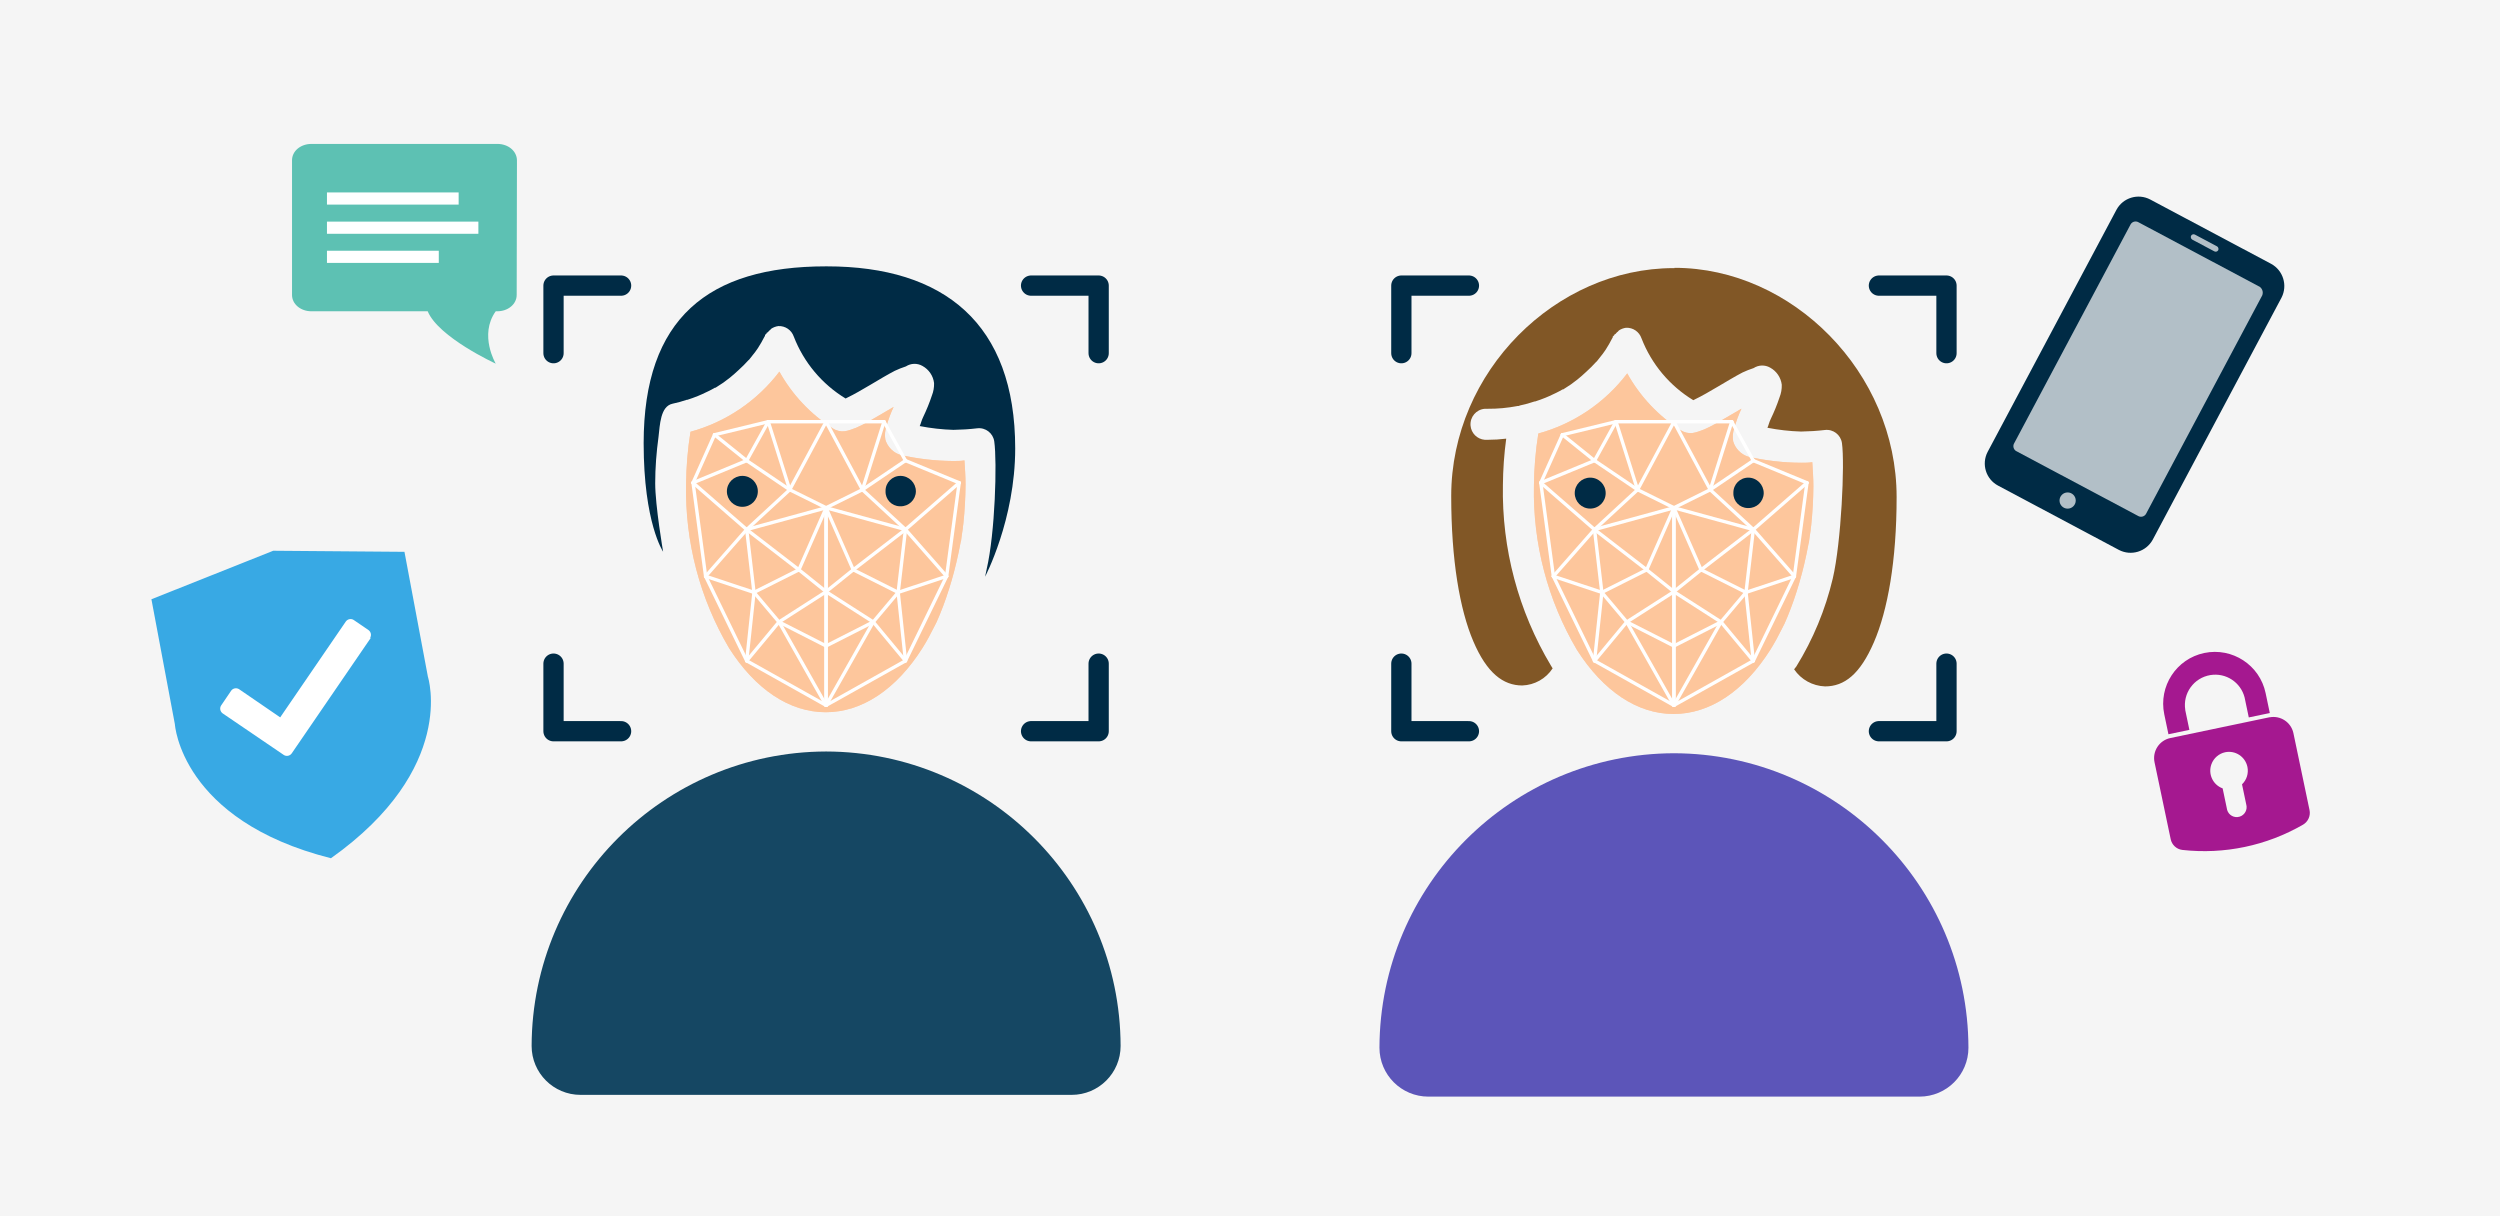 <?xml version="1.0" encoding="UTF-8"?>
<svg xmlns="http://www.w3.org/2000/svg" xmlns:xlink="http://www.w3.org/1999/xlink" viewBox="0 0 370 180">
  <defs>
    <style>
      .cls-1 {
        fill: #002b45;
      }

      .cls-2 {
        fill: #f5f5f5;
      }

      .cls-3 {
        fill: #fdc69c;
      }

      .cls-4 {
        fill: #fff;
      }

      .cls-5 {
        fill: #fdd3b4;
      }

      .cls-6 {
        fill: #815726;
      }

      .cls-7 {
        fill: #b2bfc7;
      }

      .cls-8 {
        fill: #154763;
      }

      .cls-9 {
        fill: #a51890;
      }

      .cls-10 {
        fill: #5c55b9;
      }

      .cls-11 {
        fill: #38a9e4;
      }

      .cls-12 {
        fill: #5dc1b3;
      }

      .cls-13 {
        stroke: #fff;
        stroke-width: .5px;
      }

      .cls-13, .cls-14 {
        fill: none;
        stroke-linecap: round;
        stroke-linejoin: round;
      }

      .cls-15 {
        filter: url(#drop-shadow-17);
      }

      .cls-16 {
        filter: url(#drop-shadow-16);
      }

      .cls-14 {
        stroke: #002b45;
        stroke-width: 3px;
      }
    </style>
    <filter id="drop-shadow-16" filterUnits="userSpaceOnUse">
      <feOffset dx="0" dy="2.53"/>
      <feGaussianBlur result="blur" stdDeviation="3.37"/>
      <feFlood flood-color="#000" flood-opacity=".4"/>
      <feComposite in2="blur" operator="in"/>
      <feComposite in="SourceGraphic"/>
    </filter>
    <filter id="drop-shadow-17" filterUnits="userSpaceOnUse">
      <feOffset dx="0" dy="3"/>
      <feGaussianBlur result="blur-2" stdDeviation="4"/>
      <feFlood flood-color="#000" flood-opacity=".4"/>
      <feComposite in2="blur-2" operator="in"/>
      <feComposite in="SourceGraphic"/>
    </filter>
  </defs>
  <g id="Background_Copy" data-name="Background + Copy">
    <rect class="cls-2" x="0" width="370" height="180"/>
  </g>
  <g id="Artwork">
    <g>
      <g>
        <g>
          <path class="cls-5" d="m142.9,71.66c0-1.2-.09-2.36-.16-3.52-.55.09-1.07.09-1.64.09-2.64-.01-5.27-.32-7.84-.9-1.07-.34-1.91-1.19-2.23-2.27-.11-.65-.06-1.33.16-1.95.27-.99.63-1.96,1.07-2.89l-1.14.67c-1.24.71-2.5,1.49-3.6,2.04-.5.26-1.02.48-1.55.65-.32.12-.65.2-.98.25-.6.06-1.2-.08-1.71-.41-3.3-2.11-6.03-5-7.93-8.42-3.29,4.33-7.91,7.46-13.16,8.9-.41,2.57-.63,5.17-.65,7.77-.17,8.52,2.04,16.92,6.37,24.26,3.88,6.09,8.93,9.48,14.3,9.48s10.44-3.39,14.3-9.48c.64-1.02,1.21-2.07,1.74-3.15.14-.25.27-.5.39-.77,1.3-2.92,2.43-6.44,3.22-10.18.05-.19.08-.4.12-.6.07-.34.14-.67.2-1.01.03-.1.04-.2.08-.29v-.09c.05-.3.08-.59.12-.88.04-.26.09-.52.12-.78,0-.07,0-.13.01-.19.02-.17.05-.34.07-.52.2-1.92.31-3.86.32-5.79Z"/>
          <path class="cls-3" d="m142.9,71.66c0-1.2-.09-2.36-.16-3.52-.55.09-1.07.09-1.64.09-2.64-.01-5.27-.32-7.84-.9-1.07-.34-1.91-1.19-2.23-2.27-.11-.65-.06-1.33.16-1.95.27-.99.63-1.96,1.07-2.89l-1.14.67c-1.24.71-2.5,1.49-3.6,2.04-.5.26-1.02.48-1.55.65-.32.12-.65.2-.98.25-.6.06-1.2-.08-1.71-.41-3.3-2.11-6.03-5-7.93-8.42-3.29,4.33-7.91,7.46-13.16,8.9-.41,2.57-.63,5.17-.65,7.77-.17,8.52,2.04,16.92,6.37,24.26,3.88,6.09,8.93,9.48,14.3,9.48s10.44-3.39,14.3-9.48c.64-1.02,1.21-2.07,1.74-3.15.14-.25.27-.5.39-.77,1.3-2.92,2.43-6.44,3.22-10.18.05-.19.08-.4.12-.6.07-.34.14-.67.2-1.01.03-.1.04-.2.08-.29v-.09c.05-.3.08-.59.12-.88.04-.26.09-.52.12-.78,0-.07,0-.13.01-.19.02-.17.05-.34.07-.52.2-1.92.31-3.86.32-5.79Z"/>
          <path class="cls-8" d="m122.26,111.22c-24.04.07-43.51,19.54-43.58,43.58h0c0,4,3.24,7.24,7.24,7.24h72.69c4,0,7.24-3.24,7.24-7.24h0c-.07-24.04-19.54-43.51-43.58-43.58Z"/>
          <path class="cls-1" d="m109.87,70.43c-1.26,0-2.29,1.02-2.29,2.29h0c0,1.26,1.02,2.29,2.29,2.29s2.29-1.02,2.29-2.29-1.02-2.29-2.29-2.29h0Z"/>
          <path class="cls-1" d="m133.26,70.43c-1.22,0-2.21,1-2.2,2.23,0,.02,0,.04,0,.06-.03,1.19.91,2.18,2.1,2.21.03,0,.07,0,.1,0,1.23.03,2.25-.94,2.29-2.17,0-.01,0-.03,0-.04,0-1.26-1.02-2.29-2.29-2.29h0Z"/>
          <path class="cls-1" d="m145.77,85.4s4.48-8.48,4.48-19.03c0-18.48-10.52-26.95-27.89-26.95h-.12c-17.43,0-26.98,7.7-26.98,26.17,0,11.83,2.88,16.06,2.88,16.06,0,0-1.17-6.82-1.17-10.13,0-2.3.18-4.59.49-6.86.21-1.77.27-4.52,2.07-4.91.71-.15,1.42-.34,2.11-.58h.09c.52-.17,1.04-.35,1.55-.56l.58-.25c.65-.3,1.35-.62,1.95-.98h.09c.39-.25.91-.58,1.14-.74.23-.16.43-.33.65-.49l.33-.25c.45-.36.88-.75,1.3-1.14.51-.46.99-.94,1.45-1.45l.09-.07c.3-.36.61-.77.9-1.14l.41-.58c.36-.55.68-1.13.98-1.71l.07-.09v-.14c.07-.09.16-.16.25-.25v-.07l.17-.09.2-.23s.08-.07.12-.09l.09-.09.07-.09c.32-.22.69-.36,1.07-.41,1.03-.05,1.96.59,2.29,1.56,1.48,3.82,4.18,7.04,7.67,9.16l.33-.17c.88-.42,2.13-1.14,3.36-1.87s2.49-1.49,3.59-2.06c.53-.25,1.08-.47,1.64-.65.74-.48,1.68-.51,2.45-.07.95.52,1.59,1.46,1.72,2.53.02.64-.09,1.28-.33,1.87-.36,1.09-.8,2.16-1.3,3.2-.25.52-.3.87-.49,1.3,1.64.32,3.31.51,4.98.56,1.18-.02,2.35-.09,3.52-.23,1.24-.15,2.36.72,2.53,1.95.43,3.04.13,13.52-1.13,18.92l-.23,1.11Z"/>
        </g>
        <g>
          <polyline class="cls-14" points="91.92 42.27 81.92 42.27 81.92 52.27"/>
          <polyline class="cls-14" points="162.6 52.27 162.6 42.27 152.6 42.27"/>
          <polyline class="cls-14" points="152.6 108.22 162.6 108.22 162.6 98.22"/>
          <polyline class="cls-14" points="81.92 98.22 81.92 108.22 91.92 108.22"/>
        </g>
      </g>
      <g>
        <g>
          <line class="cls-13" x1="122.26" y1="104.39" x2="110.51" y2="97.8"/>
          <line class="cls-13" x1="104.43" y1="85.29" x2="110.51" y2="97.8"/>
          <line class="cls-13" x1="102.57" y1="71.45" x2="104.43" y2="85.29"/>
          <line class="cls-13" x1="110.51" y1="78.37" x2="102.57" y2="71.45"/>
          <line class="cls-13" x1="116.88" y1="72.48" x2="110.51" y2="78.37"/>
          <line class="cls-13" x1="110.51" y1="68.17" x2="116.88" y2="72.48"/>
          <line class="cls-13" x1="102.57" y1="71.45" x2="110.51" y2="68.17"/>
          <line class="cls-13" x1="122.27" y1="62.41" x2="113.7" y2="62.41"/>
          <line class="cls-13" x1="102.57" y1="71.45" x2="105.75" y2="64.34"/>
          <line class="cls-13" x1="113.7" y1="62.41" x2="105.75" y2="64.34"/>
          <line class="cls-13" x1="110.51" y1="68.17" x2="113.7" y2="62.41"/>
          <line class="cls-13" x1="116.88" y1="72.48" x2="122.27" y2="62.41"/>
          <line class="cls-13" x1="113.7" y1="62.41" x2="116.88" y2="72.48"/>
          <line class="cls-13" x1="105.75" y1="64.34" x2="110.51" y2="68.17"/>
          <line class="cls-13" x1="104.43" y1="85.29" x2="110.51" y2="78.37"/>
          <line class="cls-13" x1="115.29" y1="92.05" x2="122.26" y2="104.39"/>
          <line class="cls-13" x1="110.51" y1="97.8" x2="115.29" y2="92.05"/>
          <line class="cls-13" x1="110.51" y1="78.37" x2="118.24" y2="84.33"/>
          <line class="cls-13" x1="104.43" y1="85.29" x2="111.59" y2="87.67"/>
          <line class="cls-13" x1="110.51" y1="78.37" x2="111.59" y2="87.67"/>
          <line class="cls-13" x1="118.24" y1="84.33" x2="111.59" y2="87.67"/>
          <line class="cls-13" x1="115.29" y1="92.05" x2="111.59" y2="87.67"/>
          <line class="cls-13" x1="110.51" y1="97.8" x2="111.59" y2="87.67"/>
          <line class="cls-13" x1="122.27" y1="75.15" x2="110.51" y2="78.37"/>
          <line class="cls-13" x1="116.88" y1="72.48" x2="122.27" y2="75.15"/>
          <line class="cls-13" x1="118.24" y1="84.33" x2="122.27" y2="75.15"/>
          <line class="cls-13" x1="122.26" y1="104.39" x2="122.26" y2="95.6"/>
          <line class="cls-13" x1="115.29" y1="92.05" x2="122.26" y2="95.6"/>
          <line class="cls-13" x1="122.27" y1="75.15" x2="122.27" y2="87.57"/>
          <line class="cls-13" x1="115.29" y1="92.05" x2="122.27" y2="87.57"/>
          <line class="cls-13" x1="118.24" y1="84.33" x2="122.27" y2="87.57"/>
          <line class="cls-13" x1="122.26" y1="95.6" x2="122.26" y2="87.57"/>
        </g>
        <g>
          <line class="cls-13" x1="122.26" y1="104.39" x2="134.01" y2="97.8"/>
          <line class="cls-13" x1="140.1" y1="85.29" x2="134.01" y2="97.8"/>
          <line class="cls-13" x1="141.96" y1="71.45" x2="140.1" y2="85.29"/>
          <line class="cls-13" x1="134.01" y1="78.37" x2="141.96" y2="71.45"/>
          <line class="cls-13" x1="127.64" y1="72.48" x2="134.01" y2="78.37"/>
          <line class="cls-13" x1="134.01" y1="68.17" x2="127.64" y2="72.48"/>
          <line class="cls-13" x1="141.96" y1="71.45" x2="134.01" y2="68.17"/>
          <line class="cls-13" x1="122.25" y1="62.41" x2="130.83" y2="62.41"/>
          <line class="cls-13" x1="134.01" y1="68.17" x2="130.83" y2="62.41"/>
          <line class="cls-13" x1="127.64" y1="72.48" x2="122.25" y2="62.41"/>
          <line class="cls-13" x1="130.83" y1="62.41" x2="127.64" y2="72.48"/>
          <line class="cls-13" x1="140.1" y1="85.29" x2="134.01" y2="78.37"/>
          <line class="cls-13" x1="129.24" y1="92.05" x2="122.26" y2="104.39"/>
          <line class="cls-13" x1="134.01" y1="97.8" x2="129.24" y2="92.05"/>
          <line class="cls-13" x1="134.01" y1="78.37" x2="126.28" y2="84.33"/>
          <line class="cls-13" x1="140.1" y1="85.29" x2="132.93" y2="87.67"/>
          <line class="cls-13" x1="134.01" y1="78.37" x2="132.93" y2="87.67"/>
          <line class="cls-13" x1="126.28" y1="84.33" x2="132.93" y2="87.67"/>
          <line class="cls-13" x1="129.24" y1="92.05" x2="132.93" y2="87.67"/>
          <line class="cls-13" x1="134.01" y1="97.8" x2="132.93" y2="87.67"/>
          <line class="cls-13" x1="122.25" y1="75.15" x2="134.01" y2="78.37"/>
          <line class="cls-13" x1="127.64" y1="72.48" x2="122.25" y2="75.15"/>
          <line class="cls-13" x1="126.28" y1="84.33" x2="122.25" y2="75.15"/>
          <line class="cls-13" x1="122.26" y1="104.39" x2="122.26" y2="95.6"/>
          <line class="cls-13" x1="129.24" y1="92.05" x2="122.26" y2="95.6"/>
          <line class="cls-13" x1="122.25" y1="75.15" x2="122.25" y2="87.57"/>
          <line class="cls-13" x1="129.24" y1="92.05" x2="122.25" y2="87.57"/>
          <line class="cls-13" x1="126.28" y1="84.33" x2="122.25" y2="87.57"/>
          <line class="cls-13" x1="122.26" y1="95.6" x2="122.26" y2="87.57"/>
        </g>
      </g>
    </g>
    <g>
      <g>
        <g>
          <path class="cls-5" d="m268.38,71.92c0-1.2-.09-2.36-.16-3.52-.55.09-1.07.09-1.64.09-2.64-.01-5.27-.32-7.84-.9-1.07-.34-1.91-1.19-2.23-2.27-.11-.65-.06-1.33.16-1.95.27-.99.63-1.96,1.07-2.89l-1.14.67c-1.24.71-2.5,1.49-3.6,2.04-.5.26-1.02.48-1.55.65-.32.12-.65.2-.98.25-.6.06-1.2-.08-1.71-.41-3.3-2.11-6.03-5-7.93-8.42-3.29,4.33-7.91,7.46-13.16,8.9-.41,2.57-.63,5.17-.65,7.77-.17,8.52,2.04,16.92,6.37,24.26,3.88,6.09,8.93,9.48,14.3,9.48s10.44-3.39,14.3-9.48c.64-1.02,1.21-2.07,1.74-3.15.14-.25.27-.5.39-.77,1.3-2.92,2.43-6.44,3.22-10.18.05-.19.08-.4.12-.6.07-.34.14-.67.2-1.01.03-.1.04-.2.08-.29v-.09c.05-.3.08-.59.12-.88.04-.26.09-.52.12-.78,0-.07,0-.13.01-.19.02-.17.05-.34.07-.52.2-1.92.31-3.86.32-5.79Z"/>
          <path class="cls-3" d="m268.38,71.92c0-1.2-.09-2.36-.16-3.52-.55.09-1.07.09-1.64.09-2.64-.01-5.27-.32-7.84-.9-1.07-.34-1.91-1.19-2.23-2.27-.11-.65-.06-1.33.16-1.95.27-.99.63-1.96,1.07-2.89l-1.14.67c-1.24.71-2.5,1.49-3.6,2.04-.5.26-1.02.48-1.55.65-.32.12-.65.2-.98.25-.6.06-1.2-.08-1.71-.41-3.3-2.11-6.03-5-7.93-8.42-3.29,4.33-7.91,7.46-13.16,8.9-.41,2.57-.63,5.17-.65,7.77-.17,8.52,2.04,16.92,6.37,24.26,3.88,6.09,8.93,9.48,14.3,9.48s10.44-3.39,14.3-9.48c.64-1.02,1.21-2.07,1.74-3.15.14-.25.27-.5.39-.77,1.3-2.92,2.43-6.44,3.22-10.18.05-.19.08-.4.12-.6.07-.34.14-.67.2-1.01.03-.1.04-.2.08-.29v-.09c.05-.3.08-.59.12-.88.04-.26.09-.52.12-.78,0-.07,0-.13.01-.19.02-.17.05-.34.07-.52.2-1.92.31-3.86.32-5.79Z"/>
          <path class="cls-10" d="m247.74,111.48c-24.04.07-43.51,19.54-43.58,43.58h0c0,4,3.24,7.24,7.24,7.24h72.69c4,0,7.24-3.24,7.24-7.24h0c-.07-24.04-19.54-43.51-43.58-43.58Z"/>
          <path class="cls-1" d="m235.35,70.69c-1.26,0-2.29,1.02-2.29,2.29h0c0,1.26,1.02,2.29,2.29,2.29s2.29-1.02,2.29-2.29-1.02-2.29-2.29-2.29h0Z"/>
          <path class="cls-1" d="m258.74,70.69c-1.22,0-2.21,1-2.2,2.23,0,.02,0,.04,0,.06-.03,1.19.91,2.18,2.1,2.21.03,0,.07,0,.1,0,1.23.03,2.25-.94,2.29-2.17,0-.01,0-.03,0-.04,0-1.26-1.02-2.29-2.29-2.29h0Z"/>
          <path class="cls-6" d="m247.83,39.68h-.12c-17.43,0-32.93,15.27-32.93,33.74,0,9.44,1.26,16.78,3.27,21.49,2.01,4.72,4.44,6.54,7.24,6.54,1.82-.06,3.5-1,4.5-2.53l-.25-.41c-4.83-8.07-7.29-17.33-7.11-26.73.02-2.3.18-4.59.49-6.86-.9.11-1.8.17-2.71.17h-.46c-1.13-.09-2.02-.98-2.11-2.11-.1-1.27.84-2.38,2.11-2.48h.41c1.48.01,2.96-.12,4.41-.41h.17c.08-.04.16-.07.25-.09.72-.15,1.42-.34,2.11-.58h.09c.52-.17,1.04-.35,1.55-.56l.58-.25c.65-.3,1.35-.62,1.95-.98h.09c.39-.25.91-.58,1.14-.74s.43-.33.65-.49l.33-.25c.45-.36.88-.75,1.3-1.14.51-.46.99-.94,1.45-1.45l.09-.07c.3-.36.61-.77.9-1.14l.41-.58c.36-.55.68-1.13.98-1.71l.07-.09v-.14c.07-.09.16-.16.25-.25v-.07l.17-.09.2-.23s.08-.07.12-.09l.09-.09.07-.09c.32-.22.69-.36,1.07-.41,1.03-.05,1.96.59,2.29,1.56,1.48,3.82,4.18,7.04,7.67,9.16l.33-.17c.88-.42,2.13-1.14,3.36-1.87,1.23-.72,2.49-1.49,3.59-2.06.53-.25,1.08-.47,1.64-.65.74-.48,1.68-.51,2.45-.07.95.52,1.59,1.46,1.72,2.53.02.64-.09,1.28-.33,1.87-.36,1.09-.8,2.16-1.3,3.2-.25.52-.3.87-.49,1.3,1.64.32,3.31.51,4.98.56,1.18-.02,2.35-.09,3.52-.23,1.24-.15,2.36.72,2.53,1.95.43,3.04-.1,14.63-1.36,20.03-1.09,4.6-2.91,9-5.4,13.03-.09.14-.23.26-.32.41,1.03,1.52,2.73,2.46,4.57,2.53,2.89,0,5.2-1.82,7.24-6.54,2.04-4.72,3.36-12.06,3.36-21.48,0-18.48-15.49-33.93-32.86-33.93Z"/>
        </g>
        <g>
          <polyline class="cls-14" points="217.4 42.27 207.4 42.27 207.4 52.27"/>
          <polyline class="cls-14" points="288.08 52.27 288.08 42.27 278.08 42.27"/>
          <polyline class="cls-14" points="278.08 108.22 288.08 108.22 288.08 98.22"/>
          <polyline class="cls-14" points="207.4 98.22 207.4 108.22 217.4 108.22"/>
        </g>
      </g>
      <g>
        <g>
          <line class="cls-13" x1="247.74" y1="104.39" x2="235.99" y2="97.8"/>
          <line class="cls-13" x1="229.9" y1="85.29" x2="235.99" y2="97.8"/>
          <line class="cls-13" x1="228.04" y1="71.45" x2="229.9" y2="85.29"/>
          <line class="cls-13" x1="235.99" y1="78.37" x2="228.04" y2="71.45"/>
          <line class="cls-13" x1="242.36" y1="72.48" x2="235.99" y2="78.37"/>
          <line class="cls-13" x1="235.99" y1="68.17" x2="242.36" y2="72.48"/>
          <line class="cls-13" x1="228.04" y1="71.45" x2="235.99" y2="68.17"/>
          <line class="cls-13" x1="247.75" y1="62.41" x2="239.17" y2="62.41"/>
          <line class="cls-13" x1="228.04" y1="71.45" x2="231.23" y2="64.34"/>
          <line class="cls-13" x1="239.17" y1="62.41" x2="231.23" y2="64.34"/>
          <line class="cls-13" x1="235.99" y1="68.17" x2="239.17" y2="62.41"/>
          <line class="cls-13" x1="242.36" y1="72.48" x2="247.75" y2="62.41"/>
          <line class="cls-13" x1="239.17" y1="62.41" x2="242.36" y2="72.48"/>
          <line class="cls-13" x1="231.23" y1="64.34" x2="235.99" y2="68.17"/>
          <line class="cls-13" x1="229.9" y1="85.29" x2="235.99" y2="78.37"/>
          <line class="cls-13" x1="240.76" y1="92.05" x2="247.74" y2="104.39"/>
          <line class="cls-13" x1="235.99" y1="97.8" x2="240.76" y2="92.05"/>
          <line class="cls-13" x1="235.99" y1="78.37" x2="243.71" y2="84.33"/>
          <line class="cls-13" x1="229.9" y1="85.29" x2="237.07" y2="87.67"/>
          <line class="cls-13" x1="235.99" y1="78.37" x2="237.07" y2="87.67"/>
          <line class="cls-13" x1="243.71" y1="84.33" x2="237.07" y2="87.67"/>
          <line class="cls-13" x1="240.76" y1="92.05" x2="237.07" y2="87.67"/>
          <line class="cls-13" x1="235.99" y1="97.8" x2="237.07" y2="87.67"/>
          <line class="cls-13" x1="247.75" y1="75.15" x2="235.99" y2="78.37"/>
          <line class="cls-13" x1="242.36" y1="72.48" x2="247.75" y2="75.15"/>
          <line class="cls-13" x1="243.71" y1="84.33" x2="247.75" y2="75.15"/>
          <line class="cls-13" x1="247.74" y1="104.39" x2="247.74" y2="95.6"/>
          <line class="cls-13" x1="240.76" y1="92.05" x2="247.74" y2="95.6"/>
          <line class="cls-13" x1="247.75" y1="75.15" x2="247.75" y2="87.57"/>
          <line class="cls-13" x1="240.76" y1="92.05" x2="247.75" y2="87.57"/>
          <line class="cls-13" x1="243.71" y1="84.33" x2="247.75" y2="87.57"/>
          <line class="cls-13" x1="247.74" y1="95.6" x2="247.74" y2="87.57"/>
        </g>
        <g>
          <line class="cls-13" x1="247.74" y1="104.39" x2="259.49" y2="97.8"/>
          <line class="cls-13" x1="265.57" y1="85.29" x2="259.49" y2="97.8"/>
          <line class="cls-13" x1="267.43" y1="71.45" x2="265.57" y2="85.29"/>
          <line class="cls-13" x1="259.49" y1="78.37" x2="267.43" y2="71.45"/>
          <line class="cls-13" x1="253.12" y1="72.48" x2="259.49" y2="78.37"/>
          <line class="cls-13" x1="259.49" y1="68.17" x2="253.12" y2="72.48"/>
          <line class="cls-13" x1="267.43" y1="71.45" x2="259.49" y2="68.17"/>
          <line class="cls-13" x1="247.73" y1="62.41" x2="256.3" y2="62.41"/>
          <line class="cls-13" x1="259.49" y1="68.17" x2="256.3" y2="62.41"/>
          <line class="cls-13" x1="253.12" y1="72.48" x2="247.73" y2="62.41"/>
          <line class="cls-13" x1="256.3" y1="62.41" x2="253.12" y2="72.48"/>
          <line class="cls-13" x1="265.57" y1="85.29" x2="259.49" y2="78.37"/>
          <line class="cls-13" x1="254.71" y1="92.05" x2="247.74" y2="104.39"/>
          <line class="cls-13" x1="259.49" y1="97.8" x2="254.71" y2="92.05"/>
          <line class="cls-13" x1="259.49" y1="78.37" x2="251.76" y2="84.33"/>
          <line class="cls-13" x1="265.57" y1="85.29" x2="258.41" y2="87.67"/>
          <line class="cls-13" x1="259.49" y1="78.37" x2="258.41" y2="87.67"/>
          <line class="cls-13" x1="251.76" y1="84.33" x2="258.41" y2="87.67"/>
          <line class="cls-13" x1="254.71" y1="92.05" x2="258.41" y2="87.67"/>
          <line class="cls-13" x1="259.49" y1="97.8" x2="258.41" y2="87.67"/>
          <line class="cls-13" x1="247.73" y1="75.15" x2="259.49" y2="78.37"/>
          <line class="cls-13" x1="253.12" y1="72.48" x2="247.73" y2="75.15"/>
          <line class="cls-13" x1="251.76" y1="84.33" x2="247.73" y2="75.15"/>
          <line class="cls-13" x1="247.74" y1="104.39" x2="247.74" y2="95.6"/>
          <line class="cls-13" x1="254.71" y1="92.05" x2="247.74" y2="95.6"/>
          <line class="cls-13" x1="247.73" y1="75.15" x2="247.73" y2="87.57"/>
          <line class="cls-13" x1="254.71" y1="92.05" x2="247.73" y2="87.57"/>
          <line class="cls-13" x1="251.76" y1="84.33" x2="247.73" y2="87.57"/>
          <line class="cls-13" x1="247.74" y1="95.6" x2="247.74" y2="87.57"/>
        </g>
      </g>
    </g>
    <g>
      <path class="cls-9" d="m335.91,106.15l-14.7,3.08c-1.63.34-2.68,1.94-2.34,3.58l2.39,11.38c.17.85.87,1.5,1.73,1.6,6.2.69,12.46-.62,17.86-3.74.75-.44,1.14-1.31.96-2.16l-2.39-11.41c-.35-1.59-1.91-2.62-3.51-2.32Zm-4.09,9.93l.62,2.96c.23.78-.21,1.6-.99,1.83-.78.23-1.6-.21-1.83-.99-.02-.08-.04-.16-.05-.24l-.62-2.96c-1.45-.53-2.19-2.13-1.66-3.58.33-.9,1.1-1.57,2.04-1.77,1.51-.31,2.98.67,3.29,2.18.19.94-.11,1.91-.8,2.57Z"/>
      <path class="cls-9" d="m323.42,105.06c-.39-2.45,1.27-4.75,3.72-5.15,2.29-.37,4.48,1.06,5.06,3.31l.62,2.96,3.11-.65-.62-2.96c-.87-4.14-4.93-6.79-9.07-5.93s-6.79,4.93-5.93,9.07h0l.62,2.96,3.1-.65-.62-2.96Z"/>
    </g>
    <g class="cls-16">
      <rect class="cls-4" x="30.46" y="86" width="26.28" height="23.67" transform="translate(-4.37 2.07) rotate(-2.58)"/>
      <path class="cls-11" d="m63.33,97.63l-3.47-18.49-19.42-.16-18.03,7.18,3.47,18.49s.87,14.23,23.1,19.84c18.74-13.3,14.35-26.86,14.35-26.86Zm-8.45-5.76l-11.72,17.12c-.27.36-.77.46-1.15.22h0l-9.07-6.17c-.36-.27-.46-.77-.22-1.15h0l1.5-2.21c.27-.36.77-.45,1.15-.22h0l6.1,4.18,9.72-14.2c.27-.36.77-.46,1.15-.22h0l2.21,1.51c.36.27.46.77.22,1.15l.1-.02Z"/>
    </g>
    <g class="cls-15">
      <g>
        <path id="Path_3643" data-name="Path 3643" class="cls-1" d="m294.17,63.88l19.07-35.84c.97-1.79,3.2-2.46,5-1.51l17.89,9.52c1.78.97,2.46,3.19,1.54,4.99l-19.07,35.84c-.98,1.78-3.2,2.45-5,1.51l-17.89-9.52c-1.79-.95-2.48-3.17-1.55-4.97v-.02Z"/>
        <path id="Path_3644" data-name="Path 3644" class="cls-7" d="m334.35,39.4l-17.81-9.48c-.4-.26-.93-.15-1.19.25l-17.23,32.39c-.26.4-.15.93.25,1.19l18.03,9.59c.4.26.93.15,1.19-.25l17.22-32.37c.2-.5,0-1.07-.46-1.33Z"/>
        <circle class="cls-7" cx="306.01" cy="71.08" r="1.2"/>
      </g>
      <rect class="cls-7" x="324.01" y="32.54" width="4.55" height=".84" rx=".42" ry=".42" transform="translate(53.7 -149.37) rotate(28.01)"/>
    </g>
    <g>
      <path class="cls-12" d="m73.6,21.3h-27.5c-1.61,0-2.88,1.06-2.88,2.42v19.93c0,1.36,1.27,2.42,2.88,2.42h17.2c1.6,3.87,10.07,7.75,10.07,7.75,0,0-2.52-4.25,0-7.75h.22c1.61,0,2.88-1.06,2.88-2.42l.04-19.93c-.02-1.36-1.28-2.42-2.9-2.42Z"/>
      <rect class="cls-4" x="48.39" y="37.11" width="16.55" height="1.8"/>
      <rect class="cls-4" x="48.39" y="32.8" width="22.41" height="1.8"/>
      <rect class="cls-4" x="48.39" y="28.48" width="19.49" height="1.8"/>
    </g>
  </g>
</svg>